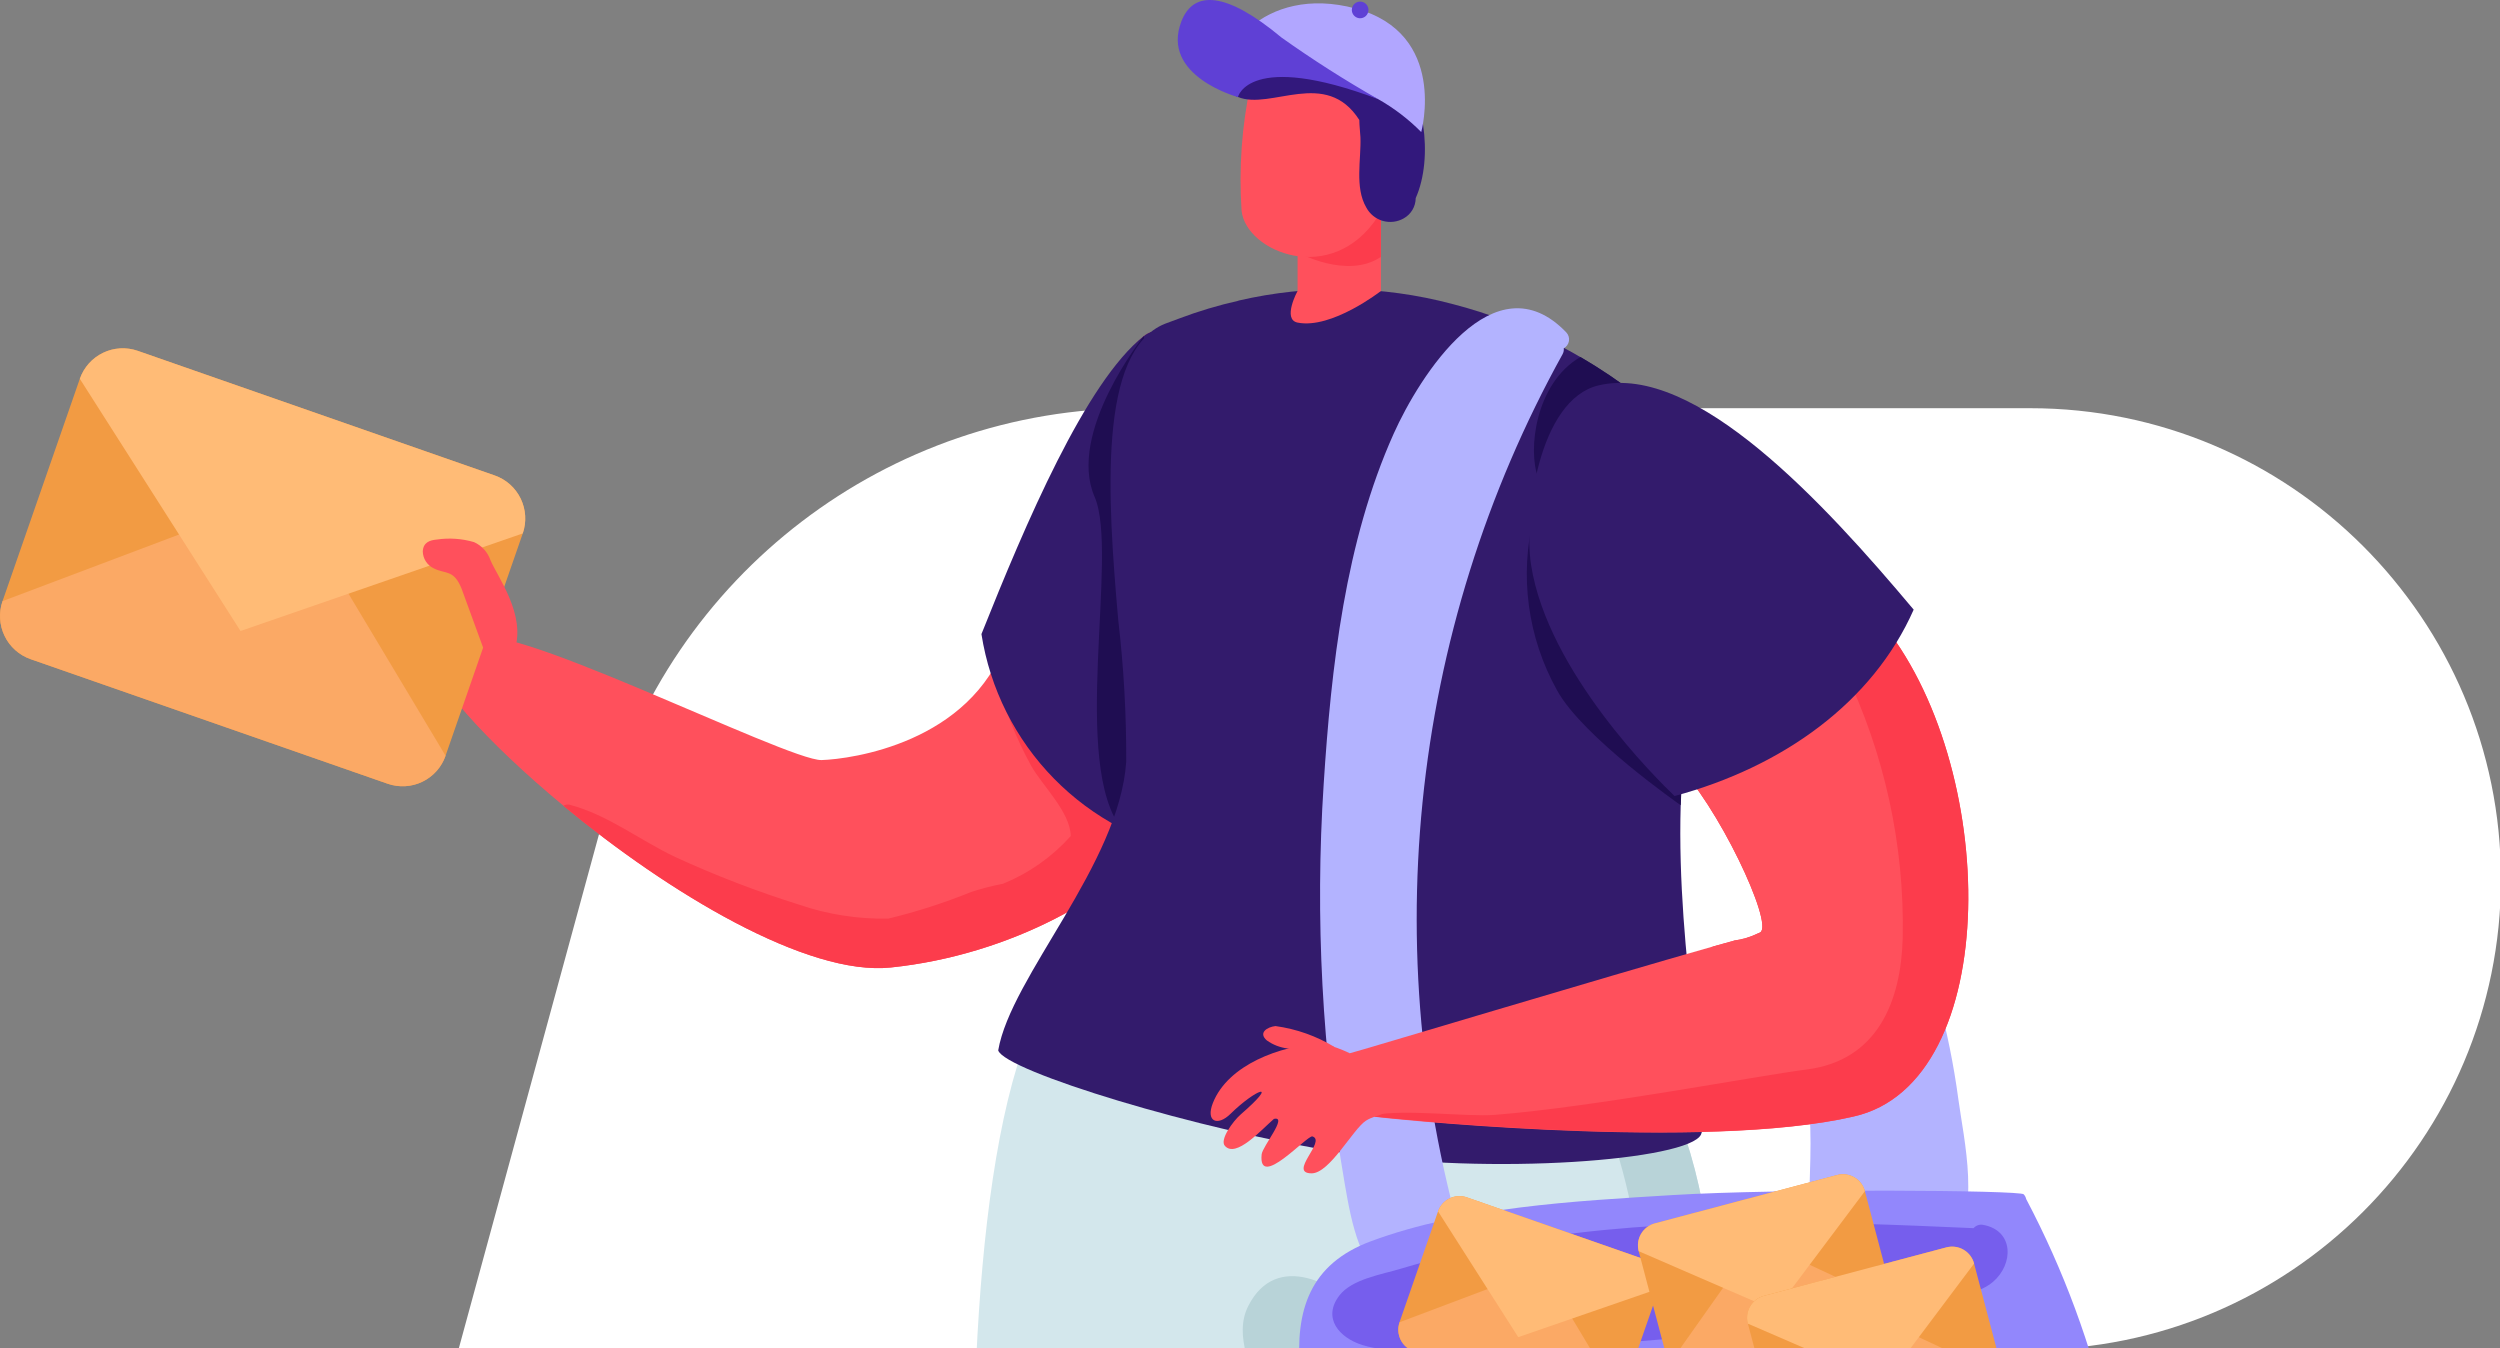 <?xml version="1.0" encoding="UTF-8"?> <svg xmlns="http://www.w3.org/2000/svg" width="612" height="330" viewBox="0 0 612 330" fill="none"><rect x="0" y="0" width="612" height="330" fill="#808080" stroke="none"/> <g clip-path="url(#clip0)"> <path d="M147.918 199.525C163.954 140.723 217.363 99.928 278.313 99.928H496.994C560.637 99.928 612.229 151.52 612.229 215.163V215.163C612.229 278.805 560.637 330.397 496.994 330.397H112.229L147.918 199.525Z" fill="white"></path> <path d="M405.534 147.688C406.481 148.452 407.373 149.27 408.295 150.049V150.099C423.761 189.43 439.659 229.795 442.96 272.349C443.737 282.394 442.459 292.439 443.02 302.358C443.241 306.25 442.95 309.595 446.778 311.825C450.395 313.935 454.955 312.217 458.692 311.363C464.088 310.128 472.926 309.51 477.17 305.442C485.226 297.722 480.677 278.612 479.409 269.115C477.137 252.183 472.623 235.631 465.987 219.895C453.551 190.319 433.998 164.293 409.076 144.143C406.586 142.134 403.024 145.649 405.534 147.688Z" fill="#B3B3FF"></path> <path d="M337.912 323.235C336.729 327.073 335.406 331.126 334.099 335.289C324.91 363.746 313.557 396.959 313.166 413.885C312.49 445.37 302.324 522.605 304.649 559.6C306.608 589.92 299.218 610.898 300.28 617.859C300.235 617.96 272.514 614.158 272.514 614.158C259.422 571.282 242.493 466.58 239.742 418.967C236.991 371.355 236.48 291.725 251.726 253.052C266.256 216.283 336.308 277.491 344.52 285.819C347.666 289.003 343.829 304.12 337.912 323.235Z" fill="#D3E7EC"></path> <path d="M337.08 322.727C336.717 322.509 336.304 322.388 335.881 322.377C335.458 322.365 335.039 322.464 334.665 322.662C327.445 314.078 312.48 306.153 305.606 319.648C301.733 327.217 307.109 335.554 308.026 343.098C309.864 358.336 301.011 372.635 295.836 386.376C277.398 435.344 297.665 486.985 294.764 537.214C293.261 563.506 282.378 589.417 285.971 615.97C292.81 618.602 302.459 620.33 307.299 617.231C309.233 606.819 312.515 445.369 313.191 413.884C313.562 396.958 324.935 363.745 334.124 335.288C335.431 331.135 336.754 327.081 337.936 323.234C337.651 323.043 337.34 322.938 337.08 322.727Z" fill="#B8D3D8"></path> <path d="M325.075 270.41C325.075 270.41 325.301 272.047 325.682 275.141C328.187 294.372 338.272 368.954 354.285 441.292C364.601 487.875 432.509 558.841 475.261 584.807L495.742 570.744L500.351 567.63C500.351 567.63 471.363 526.01 457.62 508.989C421.862 464.792 425.474 436.541 422.012 405.246C414.798 340.804 428.215 307.566 405.604 261.485C404.572 259.371 403.44 257.216 402.257 255.071C397.564 246.612 392.279 238.497 386.44 230.788C385.424 229.541 383.991 228.706 382.407 228.438C380.006 228.009 377.541 228.117 375.187 228.754C363.138 231.501 344.625 243.917 329.675 263.841C328.081 265.94 326.548 268.13 325.075 270.41Z" fill="#D3E7EC"></path> <path d="M409.833 444.335C418.066 471.172 429.383 496.959 443.556 521.177C456.473 541.88 476.348 556.379 495.752 570.733L500.362 567.619C500.362 567.619 471.373 525.999 457.63 508.978C421.872 464.781 425.485 436.53 422.023 405.235C414.808 340.793 428.225 307.555 405.614 261.474C400.945 263.076 396.536 265.166 393.214 266.627C392.979 266.713 392.765 266.847 392.584 267.02C392.403 267.193 392.259 267.401 392.162 267.632C391.783 267.895 391.513 268.287 391.403 268.736C391.292 269.184 391.348 269.658 391.561 270.067C404.006 300.061 403.64 329.492 400.95 361.249C398.122 389.262 401.148 417.558 409.833 444.335V444.335Z" fill="#B8D3D8"></path> <path d="M297.444 152.589C299.057 157.659 300.082 162.898 300.5 168.203C301.352 177.439 293.676 185.782 288.546 197.655C287.484 200.048 286.138 202.304 284.538 204.375C273.586 218.939 247.618 233.761 218.108 236.839C197.611 239.014 163.577 218.513 137.945 197.258C119.197 181.764 104.938 165.878 103.595 158.128C102.548 152.101 116.386 157.053 116.386 157.053C119.362 149.018 192.756 186.344 201.148 186.063C208.438 185.822 237.522 181.884 246.355 156.993C247.207 154.567 265.559 93.756 280.029 82.275C294.373 70.849 297.444 152.589 297.444 152.589Z" fill="#FF505C"></path> <path d="M264.192 195.254C263.98 195.175 263.762 195.113 263.54 195.069C256.91 185.858 251.89 175.585 248.695 164.688C247.813 161.569 243.184 163.523 244.036 166.597C245.995 173.86 248.811 180.864 252.423 187.46C255.183 192.367 261.972 198.715 262.127 204.656C257.558 209.764 251.886 213.759 245.544 216.338C242.913 216.846 240.316 217.517 237.768 218.347C231.166 221.021 224.378 223.203 217.457 224.877C210.025 225.02 202.626 223.863 195.592 221.456C185.273 218.217 175.167 214.328 165.336 209.814C156.618 205.681 148.877 199.513 139.523 197.017C139.251 196.94 138.966 196.922 138.686 196.964C138.406 197.005 138.138 197.106 137.9 197.258C163.547 218.513 197.581 239.015 218.063 236.84C247.573 233.761 273.541 218.93 284.493 204.375C279.708 199.689 268.37 197.133 264.192 195.254Z" fill="#FC3C4C"></path> <path d="M295.52 125.604C296.968 140.169 297.444 152.584 297.444 152.584C297.444 152.584 313.136 159.394 314.008 168.751C313.9 174.299 312.101 179.682 308.853 184.175C304.253 191.97 297.565 200.478 293.01 209.006C279.715 206.687 267.478 200.253 258.017 190.607C248.555 180.96 242.345 168.586 240.258 155.221C251.03 128.23 265.755 93.551 279.994 82.27C288.722 75.335 293.291 102.958 295.52 125.604Z" fill="#331B6C"></path> <path d="M297.444 152.585C297.444 152.585 313.136 159.395 314.008 168.752C314.444 173.332 278.215 197.661 274.854 203.256C261.777 187.285 274.012 135.619 267.965 121.642C261.121 105.912 279.989 82.281 279.989 82.281C279.989 82.281 283.216 109.272 295.521 125.609C296.969 140.154 297.444 152.585 297.444 152.585Z" fill="#1F0D52"></path> <path d="M411.436 197.118C410.334 234.183 419.066 272.002 416.406 277.732C413.455 284.01 364.956 287.827 329.033 282.252C293.11 276.677 246.03 262.163 244.361 257.14C247.423 239.115 274.047 211.557 275.7 186.445C275.745 174.881 275.095 163.326 273.751 151.841C271.091 121.751 268.741 85.897 285.174 79.262C286.372 78.815 287.529 78.363 288.681 77.961C293.385 76.184 298.206 74.739 303.111 73.637C303.166 73.637 303.166 73.592 303.166 73.592C320.405 69.59 338.358 69.866 355.467 74.395C364.57 76.733 373.366 80.136 381.675 84.535C386.065 86.826 390.315 89.376 394.401 92.175C396.856 93.832 399.056 95.384 400.96 96.896C410.985 104.6 412.794 152.77 411.436 197.118Z" fill="#331B6C"></path> <path d="M317.646 55.114V71.226C317.646 71.226 313.848 78.207 317.646 78.971C325.997 80.648 338.047 71.236 338.047 71.236V46.627L317.646 55.114Z" fill="#FF505C"></path> <path d="M338.022 62.904V47.892C338.022 47.892 327.666 61.176 317.646 61.773C317.646 61.773 329.7 68.473 338.022 62.904Z" fill="#FC3C4C"></path> <path d="M400.965 96.871C392.328 102.922 384.168 109.628 376.555 116.931C373.915 110.301 375.864 93.757 386.886 87.394C391.78 90.242 396.483 93.408 400.965 96.871Z" fill="#1F0D52"></path> <path d="M375.478 126.438C375.478 126.438 373.539 152.228 389.677 167.481C405.815 182.734 411.837 188.434 411.837 188.434L411.441 197.118C411.441 197.118 387.433 180.448 381.17 168.992C373.943 156.049 371.908 140.832 375.478 126.438V126.438Z" fill="#1F0D52"></path> <path d="M436.177 212.767C433.516 202.22 424.152 193.13 416.181 186.304C415.859 185.999 415.45 185.801 415.012 185.738C414.573 185.676 414.125 185.75 413.731 185.953C413.142 185.569 412.428 185.427 411.738 185.557C411.047 185.687 410.433 186.079 410.023 186.651C420.344 196.6 434.273 226.177 430.916 228.236C430.866 228.287 430.816 228.287 430.716 228.337C430.61 228.41 430.491 228.461 430.365 228.487C428.52 229.391 426.54 229.987 424.503 230.25C424.464 230.254 424.429 230.272 424.403 230.301C422.9 230.702 421.096 231.2 419.142 231.757C422.426 232.473 425.85 232.176 428.962 230.903C432.125 229.24 434.591 226.498 435.914 223.172C437.237 219.846 437.33 216.156 436.177 212.767V212.767Z" fill="#FC3C4C"></path> <path d="M306.147 20.687C303.985 30.834 303.241 41.232 303.938 51.585C305.01 61.715 326.073 70.323 337.346 52.951C348.618 35.578 339.45 15.408 339.45 15.408L306.147 20.687Z" fill="#FF505C"></path> <path d="M329.239 290.061C330.882 299.503 332.931 310.799 341.614 316.484C344.673 318.611 348.374 319.609 352.085 319.308C355.796 319.006 359.288 317.425 361.965 314.832C362.32 314.472 362.556 314.011 362.641 313.512C362.726 313.013 362.655 312.5 362.439 312.043C362.223 311.585 361.872 311.206 361.433 310.955C360.994 310.705 360.489 310.596 359.986 310.643C348.362 273.737 344.366 234.842 348.242 196.335C352.119 157.829 363.786 120.518 382.532 86.684C382.768 86.25 382.864 85.754 382.808 85.263C383.144 85.082 383.435 84.826 383.656 84.514C383.877 84.202 384.023 83.842 384.082 83.464C384.141 83.086 384.112 82.699 383.997 82.334C383.882 81.969 383.684 81.636 383.419 81.361C365.768 62.989 347.466 92.144 341.173 106.166C329.304 132.624 325.887 163.241 324.038 191.924C321.9 224.727 323.646 257.669 329.239 290.061V290.061Z" fill="#B3B3FF"></path> <path d="M453.757 273.337C452.61 273.593 451.407 273.839 450.2 274.09C411.326 281.524 336.574 273.523 336.519 273.372C335.572 270.263 330.432 257.838 330.432 257.838C332.085 257.486 393.189 239.089 419.142 231.757C421.096 231.199 422.899 230.702 424.403 230.3C424.429 230.271 424.464 230.254 424.503 230.25C426.539 229.986 428.519 229.391 430.365 228.487C430.49 228.461 430.61 228.409 430.715 228.336C430.816 228.286 430.866 228.286 430.916 228.236C434.273 226.177 420.344 196.595 410.023 186.65C405.414 182.231 400.554 177.861 396.341 174.2C385.982 165.392 378.961 153.28 376.455 139.897C374.474 129.114 375.408 117.997 379.161 107.698C380.208 104.966 381.887 102.522 384.061 100.569C386.236 98.615 388.842 97.207 391.665 96.462C394.489 95.716 397.448 95.654 400.301 96.28C403.153 96.907 405.815 98.204 408.069 100.064C427.221 115.047 444.542 132.242 459.674 151.293C459.774 151.443 459.925 151.544 460.02 151.695C489.585 186.756 490.637 265.1 453.757 273.337Z" fill="#FF505C"></path> <path d="M460.02 151.674C459.924 151.524 459.774 151.423 459.674 151.272C453.862 150.82 449.052 153.281 449.553 161.819C449.564 162.346 449.761 162.851 450.109 163.245C450.457 163.64 450.933 163.898 451.452 163.974C461.33 184.397 466.242 206.875 465.786 229.567C465.386 245.136 459.624 259.601 442.284 261.81C430.364 263.317 390.408 270.981 365.984 272.915C359.024 273.462 343.583 271.438 336.423 272.995C336.469 273.108 336.501 273.226 336.519 273.347C336.519 273.347 411.326 281.498 450.2 274.065C451.407 273.819 452.61 273.563 453.757 273.312C490.637 265.1 489.585 186.756 460.02 151.674Z" fill="#FC3C4C"></path> <path d="M409.933 194.867C405.685 190.789 378.915 164.492 374.817 138.35C372.953 126.462 376.626 97.754 391.391 94.324C415.049 88.834 446.653 123.253 468.467 149.239C458.457 171.885 436.507 187.71 409.933 194.867Z" fill="#331B6C"></path> <path d="M322.791 255.524C313.672 255.991 300.651 260.546 296.913 270.014C295.104 274.579 298.035 275.809 301.232 272.665C307.399 266.608 313.497 264.333 303.737 272.806C301.768 274.519 298.556 279.019 299.834 280.49C302.544 283.609 308.747 276.598 311.858 273.906C315.366 273.107 309.058 280.616 308.852 282.585C307.94 291.489 320.03 277.798 321.283 278.195C324.79 279.3 315.175 287.235 321.107 287.235C325.551 287.195 331.218 276.367 334.394 274.338C337.004 272.676 339.905 273.333 340.572 269.818C342.08 261.913 326.638 255.323 322.791 255.524Z" fill="#FF505C"></path> <path d="M326.704 256.312C322.28 253.626 317.353 251.88 312.229 251.179C310.225 251.41 307.941 252.806 310.12 254.694C311.63 255.77 313.386 256.448 315.225 256.668C316.728 256.939 318.277 257.673 319.78 257.823C322.156 257.717 324.498 257.206 326.704 256.312V256.312Z" fill="#FF505C"></path> <path d="M318.282 335.752C320.341 359.086 322.535 382.847 326.268 405.975C328.357 418.943 331.433 440.057 347.581 442.403C356.745 443.734 367.416 441.077 376.575 440.123C385.498 439.188 394.426 438.179 403.319 436.989C425.633 434.283 447.678 429.688 469.218 423.252C483.452 418.803 507.436 412.801 517.276 400.762C527.211 388.613 519.4 362.396 516.364 348.65C512.028 329.457 505.183 310.921 496.008 293.524C495.914 293.092 495.707 292.693 495.406 292.369C494.88 291.364 435.996 290.927 409.337 292.559C385.443 294.026 358.283 295.452 335.642 303.845C320.681 309.38 316.959 320.7 318.282 335.752Z" fill="#9287FC"></path> <path d="M351.184 400.903C352.912 407.181 354.505 415.091 360.092 419.149C372.773 428.37 397.889 418.707 411.231 416.081C434.353 411.525 457.67 407.497 480.582 401.963C494.079 398.703 519.751 395.629 526.495 381.125C532.898 367.363 525.864 346.691 518.358 335.15C514.35 328.982 421.963 342.146 377.071 354.561C365.503 357.76 350.778 362.557 347.882 375.952C346.204 383.887 349.115 393.369 351.184 400.903Z" fill="#765EED"></path> <path d="M333.473 329.253C340.457 331.458 349.891 330.217 357.106 330.187C366.595 330.144 376.076 329.876 385.548 329.384C404.712 328.379 423.836 326.435 442.815 323.603C452.194 322.203 461.538 320.576 470.847 318.721C475.857 317.716 483.798 317.335 487.881 313.809C493.007 309.409 493.002 301.213 485.471 299.847C485.045 299.761 484.603 299.791 484.192 299.933C483.781 300.075 483.415 300.325 483.132 300.655C446.086 299.008 408.71 297.642 371.996 303.835C362.158 305.464 352.433 307.72 342.882 310.59C338.463 311.936 330.962 313.101 327.896 317.119C323.623 322.664 327.871 327.485 333.473 329.253Z" fill="#765EED"></path> <path d="M402.7 308.339L359.106 293.116C356.208 292.104 353.04 293.639 352.031 296.544L342.602 323.678C341.593 326.583 343.124 329.758 346.021 330.77L389.616 345.993C392.514 347.005 395.682 345.47 396.691 342.565L406.12 315.431C407.129 312.526 405.598 309.351 402.7 308.339Z" fill="#F29B43"></path> <path d="M389.627 345.994L346.038 330.771C345.349 330.53 344.715 330.155 344.17 329.669C343.626 329.182 343.183 328.592 342.866 327.934C342.549 327.275 342.365 326.56 342.324 325.83C342.283 325.1 342.385 324.369 342.626 323.679L373.98 311.856C374.977 311.475 376.076 311.458 377.084 311.809C378.092 312.16 378.945 312.856 379.491 313.775L396.736 342.563C396.497 343.258 396.122 343.899 395.634 344.448C395.147 344.997 394.555 345.444 393.894 345.763C393.233 346.082 392.516 346.267 391.783 346.306C391.051 346.346 390.318 346.24 389.627 345.994V345.994Z" fill="#FBA965"></path> <path d="M371.665 327.335L352.035 296.543C352.52 295.148 353.538 294.004 354.864 293.36C356.191 292.717 357.717 292.628 359.109 293.112L402.698 308.335C404.089 308.822 405.231 309.842 405.872 311.171C406.514 312.501 406.603 314.032 406.12 315.427L371.665 327.335Z" fill="#FFBB76"></path> <path d="M405.109 299.485L449.735 287.641C451.16 287.263 452.676 287.468 453.95 288.21C455.224 288.953 456.151 290.172 456.528 291.6L463.866 319.381C464.242 320.808 464.038 322.326 463.298 323.602C462.558 324.878 461.343 325.807 459.92 326.185L415.284 338.031C413.859 338.409 412.343 338.204 411.069 337.462C409.795 336.72 408.868 335.5 408.491 334.072L401.155 306.296C400.778 304.868 400.982 303.348 401.722 302.071C402.463 300.794 403.679 299.864 405.104 299.486L405.109 299.485Z" fill="#F29B43"></path> <path d="M459.935 326.184L415.304 338.032C413.879 338.411 412.363 338.206 411.089 337.464C409.815 336.722 408.888 335.503 408.51 334.075L427.869 306.683C428.482 305.809 429.381 305.179 430.409 304.904C431.438 304.629 432.531 304.725 433.496 305.176L463.863 319.359C464.052 320.066 464.101 320.803 464.006 321.529C463.911 322.254 463.674 322.954 463.31 323.588C462.945 324.222 462.459 324.777 461.88 325.223C461.301 325.668 460.64 325.995 459.935 326.184V326.184Z" fill="#FBA965"></path> <path d="M434.613 320.801L401.15 306.291C400.776 304.863 400.982 303.345 401.723 302.069C402.464 300.793 403.68 299.864 405.103 299.486L449.734 287.643C450.439 287.455 451.174 287.408 451.897 287.505C452.62 287.603 453.317 287.842 453.947 288.21C454.578 288.577 455.13 289.066 455.572 289.648C456.014 290.23 456.337 290.893 456.523 291.6L434.613 320.801Z" fill="#FFBB76"></path> <path d="M431.832 317.214L476.457 305.366C477.883 304.988 479.401 305.193 480.676 305.936C481.951 306.679 482.88 307.899 483.257 309.328L490.596 337.104C490.973 338.532 490.769 340.052 490.028 341.329C489.288 342.606 488.071 343.536 486.647 343.914L442.017 355.763C440.592 356.141 439.076 355.937 437.802 355.194C436.528 354.452 435.601 353.233 435.223 351.805L427.884 324.024C427.506 322.596 427.71 321.077 428.451 319.799C429.191 318.522 430.408 317.592 431.832 317.214V317.214Z" fill="#F29B43"></path> <path d="M486.649 343.912L442.018 355.76C440.593 356.137 439.077 355.931 437.803 355.188C436.529 354.445 435.601 353.226 435.224 351.797L454.603 324.41C455.217 323.539 456.116 322.91 457.144 322.635C458.172 322.359 459.264 322.455 460.23 322.904L490.597 337.102C490.973 338.53 490.768 340.049 490.028 341.326C489.288 342.603 488.072 343.533 486.649 343.912Z" fill="#FBA965"></path> <path d="M461.347 338.509L427.869 324.025C427.495 322.597 427.7 321.078 428.44 319.802C429.18 318.525 430.394 317.595 431.817 317.214L476.468 305.361C477.892 304.984 479.406 305.19 480.679 305.932C481.952 306.674 482.879 307.892 483.257 309.319L461.347 338.509Z" fill="#FFBB76"></path> <path d="M302.89 5.332C305.706 5.744 308.434 6.618 310.967 7.918C315.385 9.441 320.054 10.101 324.72 9.862C330.687 9.284 336.641 11.077 341.303 14.854C348.678 21.851 351.018 38.5 346.564 48.504C346.556 49.515 346.282 50.506 345.768 51.376C345.254 52.246 344.519 52.964 343.638 53.456C342.863 53.899 342.007 54.181 341.121 54.286C340.234 54.39 339.336 54.315 338.48 54.065C337.623 53.815 336.825 53.395 336.134 52.83C335.442 52.264 334.871 51.565 334.455 50.775C331.599 45.873 333.237 38.982 333.037 33.618C332.987 32.408 332.771 30.871 332.761 29.374C324.579 16.567 311.102 27.074 303.041 23.739C289.969 18.335 291.327 4.518 302.89 5.332Z" fill="#32187C"></path> <path d="M94.888 191.854L7.475 161.358C4.69 160.382 2.405 158.338 1.12 155.676C-0.164 153.014 -0.344 149.949 0.621 147.155L19.54 92.732C20.517 89.943 22.556 87.656 25.212 86.372C27.868 85.088 30.923 84.912 33.708 85.881L121.121 116.397C123.903 117.372 126.186 119.412 127.47 122.07C128.755 124.728 128.936 127.789 127.975 130.581L109.077 184.998C108.101 187.793 106.058 190.085 103.398 191.37C100.737 192.656 97.676 192.83 94.888 191.854V191.854Z" fill="#F29B43"></path> <path d="M94.888 191.854L7.475 161.358C4.69 160.382 2.405 158.339 1.12 155.676C-0.164 153.014 -0.344 149.95 0.621 147.155L63.484 123.439C65.48 122.687 67.677 122.66 69.691 123.364C71.705 124.068 73.409 125.458 74.506 127.291L109.077 185.014C108.098 187.806 106.054 190.094 103.394 191.376C100.733 192.659 97.674 192.831 94.888 191.854V191.854Z" fill="#FBA965"></path> <path d="M58.88 154.467L19.54 92.732C20.517 89.943 22.557 87.656 25.212 86.372C27.868 85.088 30.923 84.912 33.709 85.881L121.121 116.398C123.903 117.372 126.186 119.412 127.471 122.07C128.755 124.728 128.937 127.789 127.975 130.581L58.88 154.467Z" fill="#FFBB76"></path> <path d="M106.887 132.087C109.952 131.626 113.081 131.84 116.056 132.715C116.989 133.138 117.825 133.748 118.515 134.507C119.204 135.267 119.731 136.159 120.064 137.13C121.862 141.343 128.802 150.514 125.986 159.083C124.663 155.622 121.251 165.612 119.412 161.528C118.791 160.147 113.581 145.597 113.029 144.196C111.091 139.299 109.086 140.62 106.161 139.124C105.378 138.75 104.714 138.165 104.244 137.435C103.773 136.706 103.514 135.859 103.495 134.99C103.605 132.74 105.264 132.233 106.887 132.087Z" fill="#FF505C"></path> <path d="M337.351 24.256C341.228 26.444 344.784 29.16 347.917 32.327C347.917 32.327 354.546 8.22 331.849 2.087C309.153 -4.045 296.493 13.639 300.756 21.534C300.756 21.534 308.362 10.716 337.351 24.256Z" fill="#B1A6FF"></path> <path d="M337.35 24.257C329.224 19.635 321.335 14.607 313.712 9.19C300.11 -2.141 292.194 -2.407 289.223 5.182C283.972 18.597 303.041 23.765 303.041 23.765C303.041 23.765 305.666 12.369 337.35 24.257Z" fill="#5F40D5"></path> <path d="M334.996 2.51C335.011 2.108 334.907 1.71 334.697 1.366C334.487 1.023 334.181 0.749 333.816 0.581C333.451 0.412 333.045 0.355 332.648 0.417C332.251 0.48 331.882 0.658 331.586 0.931C331.29 1.204 331.082 1.558 330.987 1.949C330.892 2.34 330.914 2.751 331.052 3.13C331.189 3.508 331.435 3.837 331.759 4.075C332.083 4.314 332.47 4.451 332.871 4.469C333.139 4.48 333.407 4.439 333.658 4.346C333.91 4.254 334.141 4.113 334.339 3.931C334.536 3.749 334.696 3.53 334.808 3.286C334.921 3.042 334.985 2.778 334.996 2.51V2.51Z" fill="#5F40D5"></path> </g> <defs> <clipPath id="clip0"> <rect width="612" height="330" fill="white"></rect> </clipPath> </defs> </svg> 